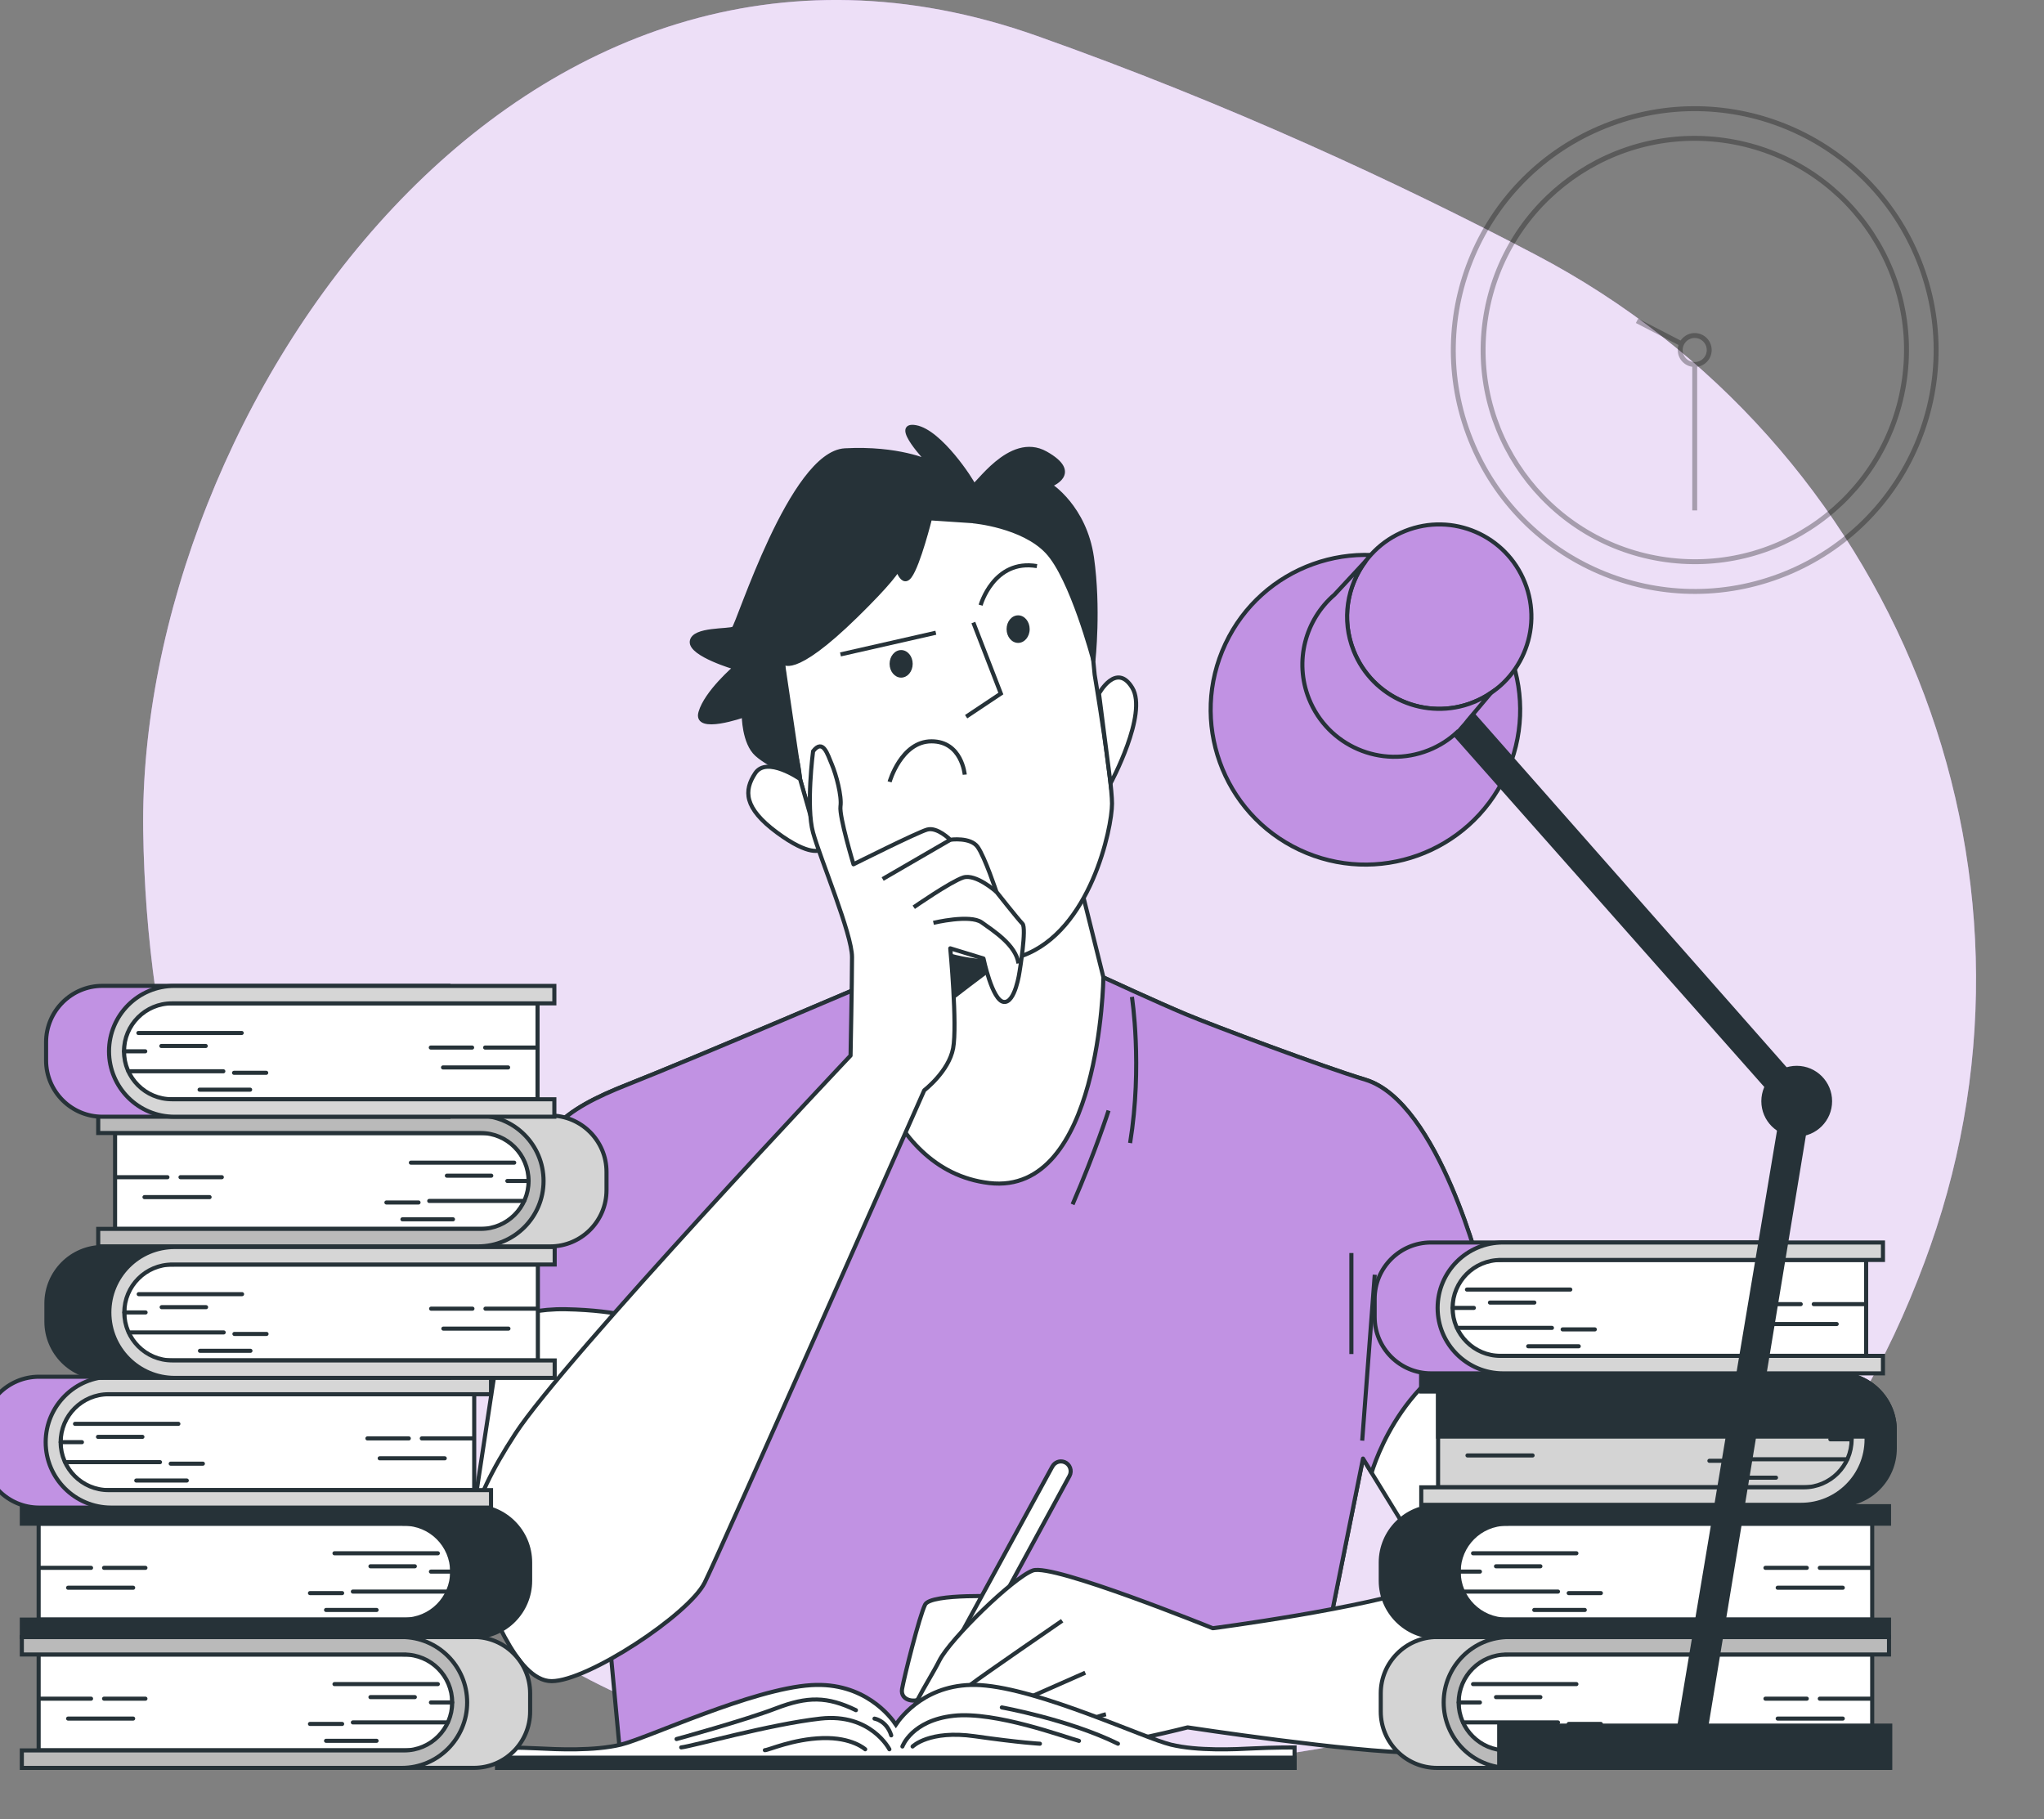 <svg width="500" height="445" viewBox="0 0 500 445" fill="none" xmlns="http://www.w3.org/2000/svg">
<rect x="0" y="0" width="500" height="445" fill="#808080" stroke="none"/>
<g clip-path="url(#clip0_21_1034)">
<path d="M472.16 304.953C505.082 211.644 463.349 108.413 375.787 62.392C342.144 44.709 300.625 25.424 253.626 8.772C126.888 -36.109 33.6 100.673 35.029 203.259C36.458 305.845 89.141 421.966 218.737 431.221C348.333 440.477 433.778 408.421 470.806 308.694C471.268 307.447 471.719 306.2 472.16 304.953Z" fill="#C192E3"/>
<path opacity="0.7" d="M472.16 304.953C505.082 211.644 463.349 108.413 375.787 62.392C342.144 44.709 300.625 25.424 253.626 8.772C126.888 -36.109 33.6 100.673 35.029 203.259C36.458 305.845 89.141 421.966 218.737 431.221C348.333 440.477 433.778 408.421 470.806 308.694C471.268 307.447 471.719 306.2 472.16 304.953Z" fill="white"/>
<g clip-path="url(#clip1_21_1034)">
<path d="M216.387 238.94C216.387 238.94 169.585 258.974 153.604 265.276C137.622 271.577 130.194 277.29 127.338 295.033C124.481 312.775 115.356 372.878 115.356 372.878C115.356 372.878 117.641 387.184 130.194 391.767C142.748 396.35 148.461 394.631 148.461 394.631L150.747 413.52H321.989L333.4 356.854L365.363 408.937L410.451 407.791C410.451 407.791 409.308 383.174 392.755 357.427C376.202 331.664 362.506 312.219 362.506 312.219C362.506 312.219 351.977 269.58 333.971 264.146C323.458 260.971 296.866 250.986 290.026 248.122C283.186 245.258 269.898 239.12 269.898 239.12L216.387 238.956V238.94Z" fill="white" stroke="#263238" stroke-linejoin="round"/>
<path d="M362.523 312.203C362.523 312.203 351.993 269.564 333.988 264.13C323.475 260.955 296.882 250.97 290.042 248.106C283.186 245.241 269.915 239.103 269.915 239.103L216.403 238.94C216.403 238.94 169.601 258.974 153.62 265.276C137.638 271.577 130.211 277.29 127.354 295.033C126.407 300.909 124.775 311.45 123.012 322.891C126.864 321.467 132.088 320.174 138.34 320.288C152.004 320.55 158.419 323.235 158.419 323.235L148.478 394.599L151.621 428.278L322.006 413.487L333.416 356.822L335.522 360.259C337.383 354.301 346.459 330.289 372.464 326.639C366.391 317.669 362.523 312.17 362.523 312.17V312.203Z" fill="#C192E3" stroke="#263238" stroke-linecap="round" stroke-linejoin="round"/>
<path d="M276.885 243.883C276.885 243.883 279.53 260.644 276.444 279.63" stroke="#263238" stroke-miterlimit="10"/>
<path d="M271.172 271.692C271.172 271.692 268.086 281.398 262.373 294.64" stroke="#263238" stroke-miterlimit="10"/>
<path d="M333.22 352.435L336.289 311.842" stroke="#263238" stroke-miterlimit="10"/>
<path d="M330.576 306.539V331.255" stroke="#263238" stroke-miterlimit="10"/>
<path d="M209.841 215.37L210.2 248.319C210.2 248.319 214.787 286.227 242 289.418C269.213 292.61 269.915 239.103 269.915 239.103L264.266 216.434C264.266 216.434 259.32 231.312 237.054 227.417C214.787 223.521 209.841 215.37 209.841 215.37Z" fill="white" stroke="#263238" stroke-miterlimit="10"/>
<path d="M254.945 227.646L255.059 225.813C250.946 227.744 245.151 228.824 237.037 227.4C214.771 223.505 209.825 215.354 209.825 215.354L210.184 248.302C210.184 248.302 210.837 253.638 213.073 260.464C221.35 252.083 254.945 227.629 254.945 227.629V227.646Z" fill="#263238" stroke="#263238" stroke-linejoin="round"/>
<path d="M195.704 190.572C195.704 190.572 202.772 216.434 207.36 220.329C211.947 224.225 233.511 239.807 250.113 233.8C266.715 227.777 272.02 202.619 272.02 196.596C272.02 190.572 267.776 165.071 267.776 165.071C267.776 165.071 266.013 145.937 264.25 140.274C262.487 134.611 258.945 126.803 245.167 123.268C231.389 119.732 220.076 123.268 215.832 126.099C211.588 128.931 191.46 161.879 191.46 161.879L195.704 190.572Z" fill="white" stroke="#263238" stroke-linejoin="round"/>
<path d="M238.098 152.304L244.824 169.671L236.335 175.334" stroke="#263238" stroke-miterlimit="10"/>
<path d="M217.611 191.276C217.611 191.276 220.435 181.357 227.863 181.357C235.291 181.357 235.993 189.509 235.993 189.509" stroke="#263238" stroke-miterlimit="10"/>
<path d="M205.597 160.095L228.924 154.792" stroke="#263238" stroke-miterlimit="10"/>
<path d="M239.878 148.049C239.878 148.049 243.061 136.706 253.656 138.49" stroke="#263238" stroke-miterlimit="10"/>
<path d="M220.435 165.775C221.995 165.775 223.26 164.265 223.26 162.403C223.26 160.541 221.995 159.031 220.435 159.031C218.876 159.031 217.611 160.541 217.611 162.403C217.611 164.265 218.876 165.775 220.435 165.775Z" fill="#263238"/>
<path d="M249.052 157.28C250.612 157.28 251.876 155.771 251.876 153.908C251.876 152.046 250.612 150.537 249.052 150.537C247.492 150.537 246.228 152.046 246.228 153.908C246.228 155.771 247.492 157.28 249.052 157.28Z" fill="#263238"/>
<path d="M238.098 127.507L227.504 126.803C227.504 126.803 224.68 138.146 222.558 140.978C220.435 143.809 219.032 137.442 219.032 137.442C219.032 137.442 225.398 134.954 209.498 150.553C193.598 166.135 191.476 161.896 191.476 161.896C191.476 161.896 193.239 180.67 194.3 183.502C195.361 186.333 195.72 190.589 195.72 190.589C195.72 190.589 188.293 187.397 185.126 184.565C181.943 181.734 181.943 175.007 181.943 175.007C181.943 175.007 169.928 179.262 171.348 174.303C172.768 169.343 179.82 163.32 179.82 163.32C179.82 163.32 168.867 160.128 169.226 156.936C169.585 153.745 178.417 154.448 179.478 153.745C180.539 153.041 193.615 110.877 206.69 110.173C219.766 109.469 227.177 113.005 227.177 113.005C227.177 113.005 217.987 103.446 223.994 104.51C230.002 105.574 237.772 117.621 238.131 118.685C238.49 119.748 246.963 105.934 255.794 110.893C264.626 115.853 256.855 118.685 256.855 118.685C256.855 118.685 265.327 124.004 267.107 136.395C268.87 148.802 267.466 161.552 267.466 161.552C267.466 161.552 262.161 141.354 256.153 134.987C250.146 128.604 238.131 127.54 238.131 127.54L238.098 127.507Z" fill="#263238" stroke="#263238" stroke-linejoin="round"/>
<path d="M195.704 190.572C195.704 190.572 187.575 184.909 184.75 189.148C181.926 193.388 181.926 197.643 190.056 203.667C198.185 209.69 200.65 207.922 200.65 207.922L195.704 190.556V190.572Z" fill="white" stroke="#263238" stroke-linejoin="round"/>
<path d="M268.837 169.671C268.837 169.671 273.081 161.88 276.967 168.247C280.852 174.63 271.661 191.636 271.661 191.636L268.837 169.671Z" fill="white" stroke="#263238" stroke-miterlimit="10"/>
<path d="M198.887 183.845C198.887 183.845 197.124 197.316 198.887 203.683C200.65 210.067 208.421 228.481 208.421 234.144C208.421 239.807 208.062 258.237 208.062 258.237C208.062 258.237 138.095 332.286 126.081 350.7C114.066 369.114 113.707 377.985 116.547 384.712C119.371 391.44 126.081 411.278 134.929 411.278C143.776 411.278 168.491 394.975 172.377 387.184C176.262 379.393 226.084 266.732 226.084 266.732C226.084 266.732 232.091 262.133 233.152 256.453C234.213 250.79 232.45 232 232.45 232L240.58 234.488C240.58 234.488 242.702 244.767 245.526 245.11C248.35 245.471 249.411 237.663 249.411 237.663C249.411 237.663 251.174 227.04 250.113 225.976C249.052 224.912 243.747 218.185 243.747 218.185C243.747 218.185 240.923 209.69 239.159 207.202C237.396 204.714 232.45 205.435 232.45 205.435C232.45 205.435 229.267 202.243 226.802 202.947C224.321 203.65 208.78 211.442 208.78 211.442C208.78 211.442 205.254 199.755 205.597 197.267C205.956 194.779 204.536 189.476 203.474 186.988C202.413 184.5 201.352 180.604 198.887 183.796V183.845Z" fill="white" stroke="#263238" stroke-linejoin="round"/>
<path d="M232.45 205.451L215.914 215.043" stroke="#263238" stroke-miterlimit="10"/>
<path d="M243.763 218.202C243.763 218.202 238.702 213.651 235.601 214.682C232.499 215.714 223.521 221.95 223.521 221.95" stroke="#263238" stroke-miterlimit="10"/>
<path d="M228.336 225.764C228.336 225.764 237.298 223.603 240.155 225.665C243.012 227.728 248.53 231.198 249.134 235.699" stroke="#263238" stroke-miterlimit="10"/>
<path d="M245.738 390.572C245.738 390.572 227.716 389.721 226.296 392.553C224.892 395.384 221.219 410.066 220.664 413.176C220.093 416.286 224.615 417.137 227.145 414.306C229.675 411.474 237.005 402.161 237.005 402.161L245.738 390.572Z" fill="white" stroke="#263238" stroke-linejoin="round"/>
<path d="M257.426 358.769L227.145 414.289L232.222 415.14L261.622 361.061C262.307 359.784 261.72 358.18 260.365 357.673C259.255 357.247 257.998 357.722 257.443 358.769H257.426Z" fill="white" stroke="#263238" stroke-linejoin="round"/>
<path d="M401.864 378.902C401.864 378.902 408.019 383.321 411.104 388.166C414.189 393.011 419.462 411.556 419.462 419.494C419.462 427.433 361.821 428.759 346.41 428.759C331 428.759 290.516 422.588 290.516 422.588C290.516 422.588 273.359 427.007 266.748 427.007C260.136 427.007 247.387 427.007 243.42 425.681C239.453 424.356 231.977 423.03 231.977 423.03C231.977 423.03 224.941 426.123 222.737 423.472C220.533 420.82 227.145 411.556 229.773 406.269C232.418 400.982 247.811 385.973 252.66 384.205C257.508 382.437 296.67 398.331 296.67 398.331C296.67 398.331 334.069 393.469 349.92 387.741C365.755 382.012 376.757 380.686 380.284 380.686" fill="white"/>
<path d="M401.864 378.902C401.864 378.902 408.019 383.321 411.104 388.166C414.189 393.011 419.462 411.556 419.462 419.494C419.462 427.433 361.821 428.759 346.41 428.759C331 428.759 290.516 422.588 290.516 422.588C290.516 422.588 273.359 427.007 266.748 427.007C260.136 427.007 247.387 427.007 243.42 425.681C239.453 424.356 231.977 423.03 231.977 423.03C231.977 423.03 224.941 426.123 222.737 423.472C220.533 420.82 227.145 411.556 229.773 406.269C232.418 400.982 247.811 385.973 252.66 384.205C257.508 382.437 296.67 398.331 296.67 398.331C296.67 398.331 334.069 393.469 349.92 387.741C365.755 382.012 376.757 380.686 380.284 380.686" stroke="#263238" stroke-linejoin="round"/>
<path d="M231.993 423.03C231.993 423.03 235.029 414.011 237.576 412.031C240.106 410.05 259.826 396.497 259.826 396.497" stroke="#263238" stroke-miterlimit="10"/>
<path d="M240.955 424.47C240.955 424.47 246.31 417.694 251.386 415.435C256.463 413.176 265.474 409.215 265.474 409.215" stroke="#263238" stroke-miterlimit="10"/>
<path d="M253.917 427.007C253.917 427.007 265.474 420.509 270.535 419.38" stroke="#263238" stroke-miterlimit="10"/>
</g>
<path d="M306.673 427.722C302.13 427.953 293.032 428.403 286.437 426.811C279.842 425.219 254.381 413.161 239.829 412.25C226.839 411.439 220.384 420.041 219.143 421.904C217.902 420.041 211.447 411.439 198.456 412.25C183.904 413.161 158.444 425.219 151.849 426.811C145.253 428.403 136.166 427.953 131.612 427.722C127.069 427.492 121.614 427.492 121.614 427.492V432.499H316.671V427.492C316.671 427.492 311.217 427.492 306.673 427.722Z" fill="white" stroke="#263238" stroke-miterlimit="10" stroke-linecap="round"/>
<path d="M316.671 429.996H121.624V432.499H218.462H219.833H316.671V429.996Z" fill="#263238" stroke="#263238" stroke-miterlimit="10" stroke-linecap="round"/>
<path d="M217.561 427.943C217.561 427.943 213.018 419.07 200.738 420.432C188.458 421.794 169.142 427.252 166.64 427.482" stroke="#263238" stroke-miterlimit="10" stroke-linecap="round"/>
<path d="M211.647 427.943C211.647 427.943 208.464 424.988 201.188 425.209C193.912 425.439 188.008 428.163 187.097 428.163" stroke="#263238" stroke-miterlimit="10" stroke-linecap="round"/>
<path d="M165.5 425.439C165.5 425.439 182.093 420.892 189.829 417.928C197.555 414.974 202.329 414.974 209.375 418.379" stroke="#263238" stroke-miterlimit="10" stroke-linecap="round"/>
<path d="M213.919 420.442C213.919 420.442 216.871 420.892 218.012 424.538" stroke="#263238" stroke-miterlimit="10" stroke-linecap="round"/>
<path d="M223.236 427.262C223.236 427.262 227.329 423.166 238.468 424.758C249.607 426.35 254.381 426.581 254.381 426.581" stroke="#263238" stroke-miterlimit="10" stroke-linecap="round"/>
<path d="M220.744 427.262C220.744 427.262 223.016 420.892 233.244 419.751C243.472 418.609 260.526 424.978 263.939 425.89" stroke="#263238" stroke-miterlimit="10" stroke-linecap="round"/>
<path d="M245.064 417.708C245.064 417.708 261.427 420.662 273.476 426.581" stroke="#263238" stroke-miterlimit="10" stroke-linecap="round"/>
<path d="M115.91 432.489H31.261V400.472H115.91C123.506 400.472 129.681 406.652 129.681 414.253V418.709C129.681 426.31 123.506 432.489 115.91 432.489Z" fill="#D4D4D4" stroke="#263238" stroke-miterlimit="10" stroke-linecap="round"/>
<path d="M100.527 428.213H9.454V404.759H100.527C106.092 404.759 110.615 409.285 110.615 414.854V418.118C110.615 423.686 106.092 428.213 100.527 428.213Z" fill="white" stroke="#263238" stroke-miterlimit="10" stroke-linecap="round"/>
<path d="M98.896 404.759H5.34V400.483H98.285C107.122 400.483 114.278 407.653 114.278 416.486C114.278 425.319 107.112 432.499 98.285 432.499H5.34V428.223H98.896C105.371 428.223 110.615 422.975 110.615 416.496C110.615 410.016 105.371 404.769 98.896 404.769V404.759Z" fill="#BABABA" stroke="#263238" stroke-miterlimit="10" stroke-linecap="round"/>
<path d="M107.102 411.999H81.822" stroke="#263238" stroke-miterlimit="10" stroke-linecap="round"/>
<path d="M101.478 415.184H90.619" stroke="#263238" stroke-miterlimit="10" stroke-linecap="round"/>
<path d="M109.534 421.373H86.316" stroke="#263238" stroke-miterlimit="10" stroke-linecap="round"/>
<path d="M83.694 421.744H75.827" stroke="#263238" stroke-miterlimit="10" stroke-linecap="round"/>
<path d="M92.12 425.87H79.76" stroke="#263238" stroke-miterlimit="10" stroke-linecap="round"/>
<path d="M110.615 416.486H105.411" stroke="#263238" stroke-miterlimit="10" stroke-linecap="round"/>
<path d="M9.734 415.565H22.274" stroke="#263238" stroke-miterlimit="10" stroke-linecap="round"/>
<path d="M16.66 420.432H32.572" stroke="#263238" stroke-miterlimit="10" stroke-linecap="round"/>
<path d="M25.457 415.565H35.575" stroke="#263238" stroke-miterlimit="10" stroke-linecap="round"/>
<path d="M134.595 304.923H49.946V272.906H134.595C142.191 272.906 148.366 279.085 148.366 286.686V291.143C148.366 298.744 142.191 304.923 134.595 304.923Z" fill="#D4D4D4" stroke="#263238" stroke-miterlimit="10" stroke-linecap="round"/>
<path d="M119.222 300.647H28.149V277.192H119.222C124.787 277.192 129.31 281.719 129.31 287.287V290.552C129.31 296.12 124.787 300.647 119.222 300.647Z" fill="white" stroke="#263238" stroke-miterlimit="10" stroke-linecap="round"/>
<path d="M117.591 277.182H24.026V272.906H116.97C125.807 272.906 132.963 280.077 132.963 288.91C132.963 297.742 125.797 304.913 116.97 304.913H24.026V300.637H117.581C124.056 300.637 129.3 295.389 129.3 288.91C129.3 282.43 124.056 277.182 117.581 277.182H117.591Z" fill="#BABABA" stroke="#263238" stroke-miterlimit="10" stroke-linecap="round"/>
<path d="M125.787 284.433H100.507" stroke="#263238" stroke-miterlimit="10" stroke-linecap="round"/>
<path d="M120.173 287.618H109.314" stroke="#263238" stroke-miterlimit="10" stroke-linecap="round"/>
<path d="M128.219 293.797H105.001" stroke="#263238" stroke-miterlimit="10" stroke-linecap="round"/>
<path d="M102.379 294.177H94.522" stroke="#263238" stroke-miterlimit="10" stroke-linecap="round"/>
<path d="M110.805 298.293H98.445" stroke="#263238" stroke-miterlimit="10" stroke-linecap="round"/>
<path d="M129.31 288.91H124.106" stroke="#263238" stroke-miterlimit="10" stroke-linecap="round"/>
<path d="M28.419 287.988H40.959" stroke="#263238" stroke-miterlimit="10" stroke-linecap="round"/>
<path d="M35.345 292.865H51.267" stroke="#263238" stroke-miterlimit="10" stroke-linecap="round"/>
<path d="M44.152 287.988H54.26" stroke="#263238" stroke-miterlimit="10" stroke-linecap="round"/>
<path d="M115.91 400.483H31.261V368.466H115.91C123.506 368.466 129.681 374.645 129.681 382.246V386.702C129.681 394.304 123.506 400.483 115.91 400.483Z" fill="#263238" stroke="#263238" stroke-miterlimit="10" stroke-linecap="round"/>
<path d="M100.527 396.206H9.454V372.752H100.527C106.092 372.752 110.615 377.279 110.615 382.847V386.112C110.615 391.68 106.092 396.206 100.527 396.206Z" fill="white" stroke="#263238" stroke-miterlimit="10" stroke-linecap="round"/>
<path d="M98.896 372.752H5.34V368.476H98.285C107.122 368.476 114.278 375.646 114.278 384.489C114.278 393.332 107.112 400.503 98.285 400.503H5.34V396.226H98.896C105.371 396.226 110.615 390.979 110.615 384.499C110.615 378.02 105.371 372.772 98.896 372.772V372.752Z" fill="#263238" stroke="#263238" stroke-miterlimit="10" stroke-linecap="round"/>
<path d="M107.102 379.993H81.822" stroke="#263238" stroke-miterlimit="10" stroke-linecap="round"/>
<path d="M101.478 383.177H90.619" stroke="#263238" stroke-miterlimit="10" stroke-linecap="round"/>
<path d="M109.534 389.366H86.316" stroke="#263238" stroke-miterlimit="10" stroke-linecap="round"/>
<path d="M83.694 389.737H75.827" stroke="#263238" stroke-miterlimit="10" stroke-linecap="round"/>
<path d="M92.12 393.863H79.76" stroke="#263238" stroke-miterlimit="10" stroke-linecap="round"/>
<path d="M110.615 384.479H105.411" stroke="#263238" stroke-miterlimit="10" stroke-linecap="round"/>
<path d="M9.734 383.558H22.274" stroke="#263238" stroke-miterlimit="10" stroke-linecap="round"/>
<path d="M16.66 388.425H32.572" stroke="#263238" stroke-miterlimit="10" stroke-linecap="round"/>
<path d="M25.457 383.558H35.575" stroke="#263238" stroke-miterlimit="10" stroke-linecap="round"/>
<path d="M9.544 336.8H94.192V368.816H9.544C1.948 368.816 -4.227 362.637 -4.227 355.036V350.58C-4.227 342.979 1.948 336.8 9.544 336.8Z" fill="#C192E3" stroke="#263238" stroke-miterlimit="10" stroke-linecap="round"/>
<path d="M24.926 341.086H116V364.54H24.926C19.362 364.54 14.838 360.013 14.838 354.445V351.18C14.838 345.612 19.362 341.086 24.926 341.086Z" fill="white" stroke="#263238" stroke-miterlimit="10" stroke-linecap="round"/>
<path d="M26.558 341.086H120.113V336.81H27.168C18.331 336.81 11.175 343.98 11.175 352.813C11.175 361.646 18.341 368.816 27.168 368.816H120.113V364.54H26.558C20.082 364.54 14.838 359.292 14.838 352.813C14.838 346.333 20.082 341.086 26.558 341.086Z" fill="#D6D6D6" stroke="#263238" stroke-miterlimit="10" stroke-linecap="round"/>
<path d="M18.351 348.326H43.631" stroke="#263238" stroke-miterlimit="10" stroke-linecap="round"/>
<path d="M23.975 351.511H34.834" stroke="#263238" stroke-miterlimit="10" stroke-linecap="round"/>
<path d="M15.919 357.7H39.138" stroke="#263238" stroke-miterlimit="10" stroke-linecap="round"/>
<path d="M41.76 358.071H49.626" stroke="#263238" stroke-miterlimit="10" stroke-linecap="round"/>
<path d="M33.333 362.197H45.693" stroke="#263238" stroke-miterlimit="10" stroke-linecap="round"/>
<path d="M14.838 352.813H20.042" stroke="#263238" stroke-miterlimit="10" stroke-linecap="round"/>
<path d="M115.719 351.892H103.179" stroke="#263238" stroke-miterlimit="10" stroke-linecap="round"/>
<path d="M108.794 356.759H92.881" stroke="#263238" stroke-miterlimit="10" stroke-linecap="round"/>
<path d="M99.997 351.892H89.879" stroke="#263238" stroke-miterlimit="10" stroke-linecap="round"/>
<path d="M25.126 305.073H109.775V337.09H25.126C17.53 337.09 11.355 330.911 11.355 323.31V318.853C11.355 311.252 17.53 305.073 25.126 305.073Z" fill="#263238" stroke="#263238" stroke-miterlimit="10" stroke-linecap="round"/>
<path d="M40.499 309.349H131.572V332.804H40.499C34.934 332.804 30.411 328.277 30.411 322.709V319.444C30.411 313.876 34.934 309.349 40.499 309.349Z" fill="white" stroke="#263238" stroke-miterlimit="10" stroke-linecap="round"/>
<path d="M42.13 309.349H135.685V305.073H42.74C33.903 305.073 26.748 312.244 26.748 321.087C26.748 329.929 33.913 337.09 42.74 337.09H135.685V332.814H42.13C35.655 332.814 30.411 327.566 30.411 321.087C30.411 314.607 35.655 309.359 42.13 309.359V309.349Z" fill="#D6D6D6" stroke="#263238" stroke-miterlimit="10" stroke-linecap="round"/>
<path d="M33.934 316.6H59.214" stroke="#263238" stroke-miterlimit="10" stroke-linecap="round"/>
<path d="M39.548 319.785H50.407" stroke="#263238" stroke-miterlimit="10" stroke-linecap="round"/>
<path d="M31.502 325.964H54.72" stroke="#263238" stroke-miterlimit="10" stroke-linecap="round"/>
<path d="M57.342 326.334H65.199" stroke="#263238" stroke-miterlimit="10" stroke-linecap="round"/>
<path d="M48.916 330.46H61.266" stroke="#263238" stroke-miterlimit="10" stroke-linecap="round"/>
<path d="M30.411 321.077H35.615" stroke="#263238" stroke-miterlimit="10" stroke-linecap="round"/>
<path d="M131.302 320.155H118.752" stroke="#263238" stroke-miterlimit="10" stroke-linecap="round"/>
<path d="M124.376 325.032H108.453" stroke="#263238" stroke-miterlimit="10" stroke-linecap="round"/>
<path d="M115.569 320.155H105.461" stroke="#263238" stroke-miterlimit="10" stroke-linecap="round"/>
<path d="M25.046 241.18H109.695V273.197H25.046C17.45 273.197 11.275 267.018 11.275 259.417V254.96C11.275 247.359 17.45 241.18 25.046 241.18Z" fill="#C192E3" stroke="#263238" stroke-miterlimit="10" stroke-linecap="round"/>
<path d="M40.419 245.466H131.492V268.92H40.419C34.854 268.92 30.331 264.394 30.331 258.826V255.561C30.331 249.993 34.854 245.466 40.419 245.466Z" fill="white" stroke="#263238" stroke-miterlimit="10" stroke-linecap="round"/>
<path d="M42.05 245.466H135.605V241.19H42.66C33.823 241.19 26.668 248.36 26.668 257.193C26.668 266.026 33.833 273.197 42.66 273.197H135.605V268.92H42.05C35.575 268.92 30.331 263.673 30.331 257.193C30.331 250.714 35.575 245.466 42.05 245.466Z" fill="#D6D6D6" stroke="#263238" stroke-miterlimit="10" stroke-linecap="round"/>
<path d="M33.853 252.707H59.124" stroke="#263238" stroke-miterlimit="10" stroke-linecap="round"/>
<path d="M39.468 255.891H50.327" stroke="#263238" stroke-miterlimit="10" stroke-linecap="round"/>
<path d="M31.411 262.08H54.63" stroke="#263238" stroke-miterlimit="10" stroke-linecap="round"/>
<path d="M57.252 262.451H65.119" stroke="#263238" stroke-miterlimit="10" stroke-linecap="round"/>
<path d="M48.825 266.577H61.185" stroke="#263238" stroke-miterlimit="10" stroke-linecap="round"/>
<path d="M30.331 257.193H35.535" stroke="#263238" stroke-miterlimit="10" stroke-linecap="round"/>
<path d="M131.222 256.272H118.672" stroke="#263238" stroke-miterlimit="10" stroke-linecap="round"/>
<path d="M124.296 261.139H108.373" stroke="#263238" stroke-miterlimit="10" stroke-linecap="round"/>
<path d="M115.489 256.272H105.381" stroke="#263238" stroke-miterlimit="10" stroke-linecap="round"/>
<path d="M351.529 400.483H436.178V432.499H351.529C343.933 432.499 337.758 426.32 337.758 418.719V414.263C337.758 406.662 343.933 400.483 351.529 400.483Z" fill="#D4D4D4" stroke="#263238" stroke-miterlimit="10" stroke-linecap="round"/>
<path d="M366.902 404.759H457.975V428.213H366.902C361.337 428.213 356.814 423.686 356.814 418.118V414.854C356.814 409.285 361.337 404.759 366.902 404.759Z" fill="white" stroke="#263238" stroke-miterlimit="10" stroke-linecap="round"/>
<path d="M368.533 404.759H462.088V400.483H369.144C360.306 400.483 353.151 407.653 353.151 416.486C353.151 425.319 360.316 432.499 369.144 432.499H462.088V428.223H368.533C362.058 428.223 356.814 422.975 356.814 416.496C356.814 410.016 362.058 404.769 368.533 404.769V404.759Z" fill="#BABABA" stroke="#263238" stroke-miterlimit="10" stroke-linecap="round"/>
<path d="M360.336 411.999H385.617" stroke="#263238" stroke-miterlimit="10" stroke-linecap="round"/>
<path d="M365.951 415.184H376.81" stroke="#263238" stroke-miterlimit="10" stroke-linecap="round"/>
<path d="M357.894 421.373H381.113" stroke="#263238" stroke-miterlimit="10" stroke-linecap="round"/>
<path d="M383.735 421.744H391.602" stroke="#263238" stroke-miterlimit="10" stroke-linecap="round"/>
<path d="M375.309 425.87H387.668" stroke="#263238" stroke-miterlimit="10" stroke-linecap="round"/>
<path d="M356.814 416.486H362.018" stroke="#263238" stroke-miterlimit="10" stroke-linecap="round"/>
<path d="M457.705 415.565H445.155" stroke="#263238" stroke-miterlimit="10" stroke-linecap="round"/>
<path d="M450.779 420.432H434.857" stroke="#263238" stroke-miterlimit="10" stroke-linecap="round"/>
<path d="M441.972 415.565H431.864" stroke="#263238" stroke-miterlimit="10" stroke-linecap="round"/>
<path d="M351.529 368.476H436.178V400.493H351.529C343.933 400.493 337.758 394.314 337.758 386.712V382.256C337.758 374.655 343.933 368.476 351.529 368.476Z" fill="#263238" stroke="#263238" stroke-miterlimit="10" stroke-linecap="round"/>
<path d="M366.902 372.752H457.975V396.206H366.902C361.337 396.206 356.814 391.68 356.814 386.112V382.847C356.814 377.279 361.337 372.752 366.902 372.752Z" fill="white" stroke="#263238" stroke-miterlimit="10" stroke-linecap="round"/>
<path d="M368.533 372.752H462.088V368.476H369.144C360.306 368.476 353.151 375.646 353.151 384.489C353.151 393.332 360.316 400.503 369.144 400.503H462.088V396.226H368.533C362.058 396.226 356.814 390.979 356.814 384.499C356.814 378.02 362.058 372.772 368.533 372.772V372.752Z" fill="#263238" stroke="#263238" stroke-miterlimit="10" stroke-linecap="round"/>
<path d="M360.336 379.993H385.617" stroke="#263238" stroke-miterlimit="10" stroke-linecap="round"/>
<path d="M365.951 383.177H376.81" stroke="#263238" stroke-miterlimit="10" stroke-linecap="round"/>
<path d="M357.894 389.366H381.113" stroke="#263238" stroke-miterlimit="10" stroke-linecap="round"/>
<path d="M383.735 389.737H391.602" stroke="#263238" stroke-miterlimit="10" stroke-linecap="round"/>
<path d="M375.309 393.863H387.668" stroke="#263238" stroke-miterlimit="10" stroke-linecap="round"/>
<path d="M356.814 384.479H362.018" stroke="#263238" stroke-miterlimit="10" stroke-linecap="round"/>
<path d="M457.705 383.558H445.155" stroke="#263238" stroke-miterlimit="10" stroke-linecap="round"/>
<path d="M450.779 388.425H434.857" stroke="#263238" stroke-miterlimit="10" stroke-linecap="round"/>
<path d="M441.972 383.558H431.864" stroke="#263238" stroke-miterlimit="10" stroke-linecap="round"/>
<path d="M350.038 303.962H434.686V335.978H350.038C342.442 335.978 336.267 329.799 336.267 322.198V317.742C336.267 310.141 342.442 303.962 350.038 303.962Z" fill="#C192E3" stroke="#263238" stroke-miterlimit="10" stroke-linecap="round"/>
<path d="M365.421 308.238H456.494V331.692H365.421C359.856 331.692 355.332 327.165 355.332 321.597V318.333C355.332 312.764 359.856 308.238 365.421 308.238Z" fill="white" stroke="#263238" stroke-miterlimit="10" stroke-linecap="round"/>
<path d="M367.052 308.238H460.607V303.962H367.662C358.825 303.962 351.669 311.132 351.669 319.965C351.669 328.798 358.835 335.978 367.662 335.978H460.607V331.702H367.052C360.577 331.702 355.332 326.454 355.332 319.975C355.332 313.495 360.577 308.248 367.052 308.248V308.238Z" fill="#D6D6D6" stroke="#263238" stroke-miterlimit="10" stroke-linecap="round"/>
<path d="M358.845 315.478H384.126" stroke="#263238" stroke-miterlimit="10" stroke-linecap="round"/>
<path d="M364.47 318.663H375.329" stroke="#263238" stroke-miterlimit="10" stroke-linecap="round"/>
<path d="M356.413 324.852H379.632" stroke="#263238" stroke-miterlimit="10" stroke-linecap="round"/>
<path d="M382.254 325.223H390.121" stroke="#263238" stroke-miterlimit="10" stroke-linecap="round"/>
<path d="M373.827 329.349H386.187" stroke="#263238" stroke-miterlimit="10" stroke-linecap="round"/>
<path d="M355.332 319.965H360.537" stroke="#263238" stroke-miterlimit="10" stroke-linecap="round"/>
<path d="M456.224 319.044H443.674" stroke="#263238" stroke-miterlimit="10" stroke-linecap="round"/>
<path d="M449.288 323.911H433.375" stroke="#263238" stroke-miterlimit="10" stroke-linecap="round"/>
<path d="M440.491 319.044H430.383" stroke="#263238" stroke-miterlimit="10" stroke-linecap="round"/>
<path d="M449.729 368.125H365.08V336.109H449.729C457.325 336.109 463.5 342.288 463.5 349.889V354.345C463.5 361.946 457.325 368.125 449.729 368.125Z" fill="#263238" stroke="#263238" stroke-miterlimit="10" stroke-linecap="round"/>
<path d="M442.853 363.839H351.78V340.385H442.853C448.417 340.385 452.941 344.911 452.941 350.479V353.744C452.941 359.312 448.417 363.839 442.853 363.839Z" fill="#D4D4D4" stroke="#263238" stroke-miterlimit="10" stroke-linecap="round"/>
<path d="M441.222 340.385H347.666V336.108H440.611C449.448 336.108 456.604 343.279 456.604 352.122C456.604 360.965 449.438 368.135 440.611 368.135H347.666V363.859H441.222C447.697 363.859 452.941 358.611 452.941 352.132C452.941 345.652 447.697 340.405 441.222 340.405V340.385Z" fill="#D6D6D6" stroke="#263238" stroke-miterlimit="10" stroke-linecap="round"/>
<path d="M449.418 347.625H424.138" stroke="#263238" stroke-miterlimit="10" stroke-linecap="round"/>
<path d="M443.804 350.81H432.945" stroke="#263238" stroke-miterlimit="10" stroke-linecap="round"/>
<path d="M451.86 356.999H428.641" stroke="#263238" stroke-miterlimit="10" stroke-linecap="round"/>
<path d="M426.019 357.37H418.153" stroke="#263238" stroke-miterlimit="10" stroke-linecap="round"/>
<path d="M434.446 361.496H422.086" stroke="#263238" stroke-miterlimit="10" stroke-linecap="round"/>
<path d="M452.941 352.112H447.737" stroke="#263238" stroke-miterlimit="10" stroke-linecap="round"/>
<path d="M352.05 351.191H364.6" stroke="#263238" stroke-miterlimit="10" stroke-linecap="round"/>
<path d="M358.975 356.058H374.898" stroke="#263238" stroke-miterlimit="10" stroke-linecap="round"/>
<path d="M367.782 351.191H377.891" stroke="#263238" stroke-miterlimit="10" stroke-linecap="round"/>
<path d="M351.78 351.441H463.5V349.879C463.5 342.267 457.335 336.098 449.729 336.098H347.656V340.375H351.78V351.441Z" fill="#263238" stroke="#263238" stroke-miterlimit="10" stroke-linecap="round"/>
<path d="M368.251 189.768C377.155 170.842 369.041 148.277 350.128 139.368C331.214 130.458 308.664 138.577 299.76 157.503C290.856 176.429 298.97 198.994 317.884 207.903C336.797 216.813 359.347 208.694 368.251 189.768Z" fill="#C192E3" stroke="#263238" stroke-miterlimit="10"/>
<path d="M410.197 422.805H417.823L443.333 268.229L356.413 169.595L350.088 173.872L435.697 270.573L410.197 422.805Z" fill="#263238"/>
<path d="M439.51 277.563C444.015 277.563 447.667 273.909 447.667 269.401C447.667 264.893 444.015 261.239 439.51 261.239C435.006 261.239 431.354 264.893 431.354 269.401C431.354 273.909 435.006 277.563 439.51 277.563Z" fill="#263238" stroke="#263238" stroke-miterlimit="10"/>
<path d="M366.732 432.489H462.389V422.154H366.732V432.489Z" fill="#263238" stroke="#263238" stroke-miterlimit="10"/>
<path d="M331.123 159.19C335.727 170.767 348.827 176.415 360.397 171.809C371.966 167.202 377.61 154.093 373.007 142.516C368.403 130.939 355.302 125.291 343.733 129.897C332.164 134.504 326.519 147.613 331.123 159.19Z" fill="#C192E3" stroke="#263238" stroke-miterlimit="10"/>
<path d="M360.397 171.809C348.827 176.415 335.727 170.767 331.123 159.19C328.101 151.579 329.502 143.297 334.115 137.218L326.449 145.47C319.344 151.569 316.531 161.724 320.184 170.917C324.788 182.494 337.888 188.142 349.458 183.536C352.11 182.484 354.442 180.972 356.423 179.139L356.523 179.249L357.584 177.988C358.125 177.407 358.645 176.796 359.116 176.165L364.73 169.495C363.399 170.396 361.948 171.178 360.387 171.799L360.397 171.809Z" fill="#C192E3" stroke="#263238" stroke-miterlimit="10"/>
<g opacity="0.3">
<path d="M436.524 140.44C466.79 128.31 481.492 93.94 469.362 63.674C457.232 33.408 422.863 18.706 392.597 30.836C362.33 42.966 347.628 77.335 359.758 107.601C371.888 137.868 406.258 152.57 436.524 140.44Z" stroke="black" stroke-width="1.202" stroke-linejoin="round"/>
<path d="M465.676 94.033C470.317 65.815 451.204 39.177 422.986 34.536C394.768 29.895 368.13 49.008 363.489 77.226C358.848 105.444 377.961 132.082 406.179 136.723C434.397 141.364 461.034 122.251 465.676 94.033Z" stroke="black" stroke-width="1.202" stroke-linejoin="round"/>
<path d="M414.558 89.177C416.517 89.177 418.105 87.588 418.105 85.629C418.105 83.67 416.517 82.082 414.558 82.082C412.598 82.082 411.01 83.67 411.01 85.629C411.01 87.588 412.598 89.177 414.558 89.177Z" stroke="black" stroke-width="1.202" stroke-linejoin="round"/>
<path d="M414.558 89.164V124.866" stroke="black" stroke-width="1.202" stroke-linejoin="round"/>
<path d="M400.444 78.484L411.111 83.995" stroke="black" stroke-width="1.202" stroke-linejoin="round"/>
</g>
</g>
<defs>
<clipPath id="clip0_21_1034">
<rect width="500" height="444.573" fill="white"/>
</clipPath>
<clipPath id="clip1_21_1034">
<rect width="306" height="326" fill="white" transform="translate(114.278 103.577)"/>
</clipPath>
</defs>
</svg>
